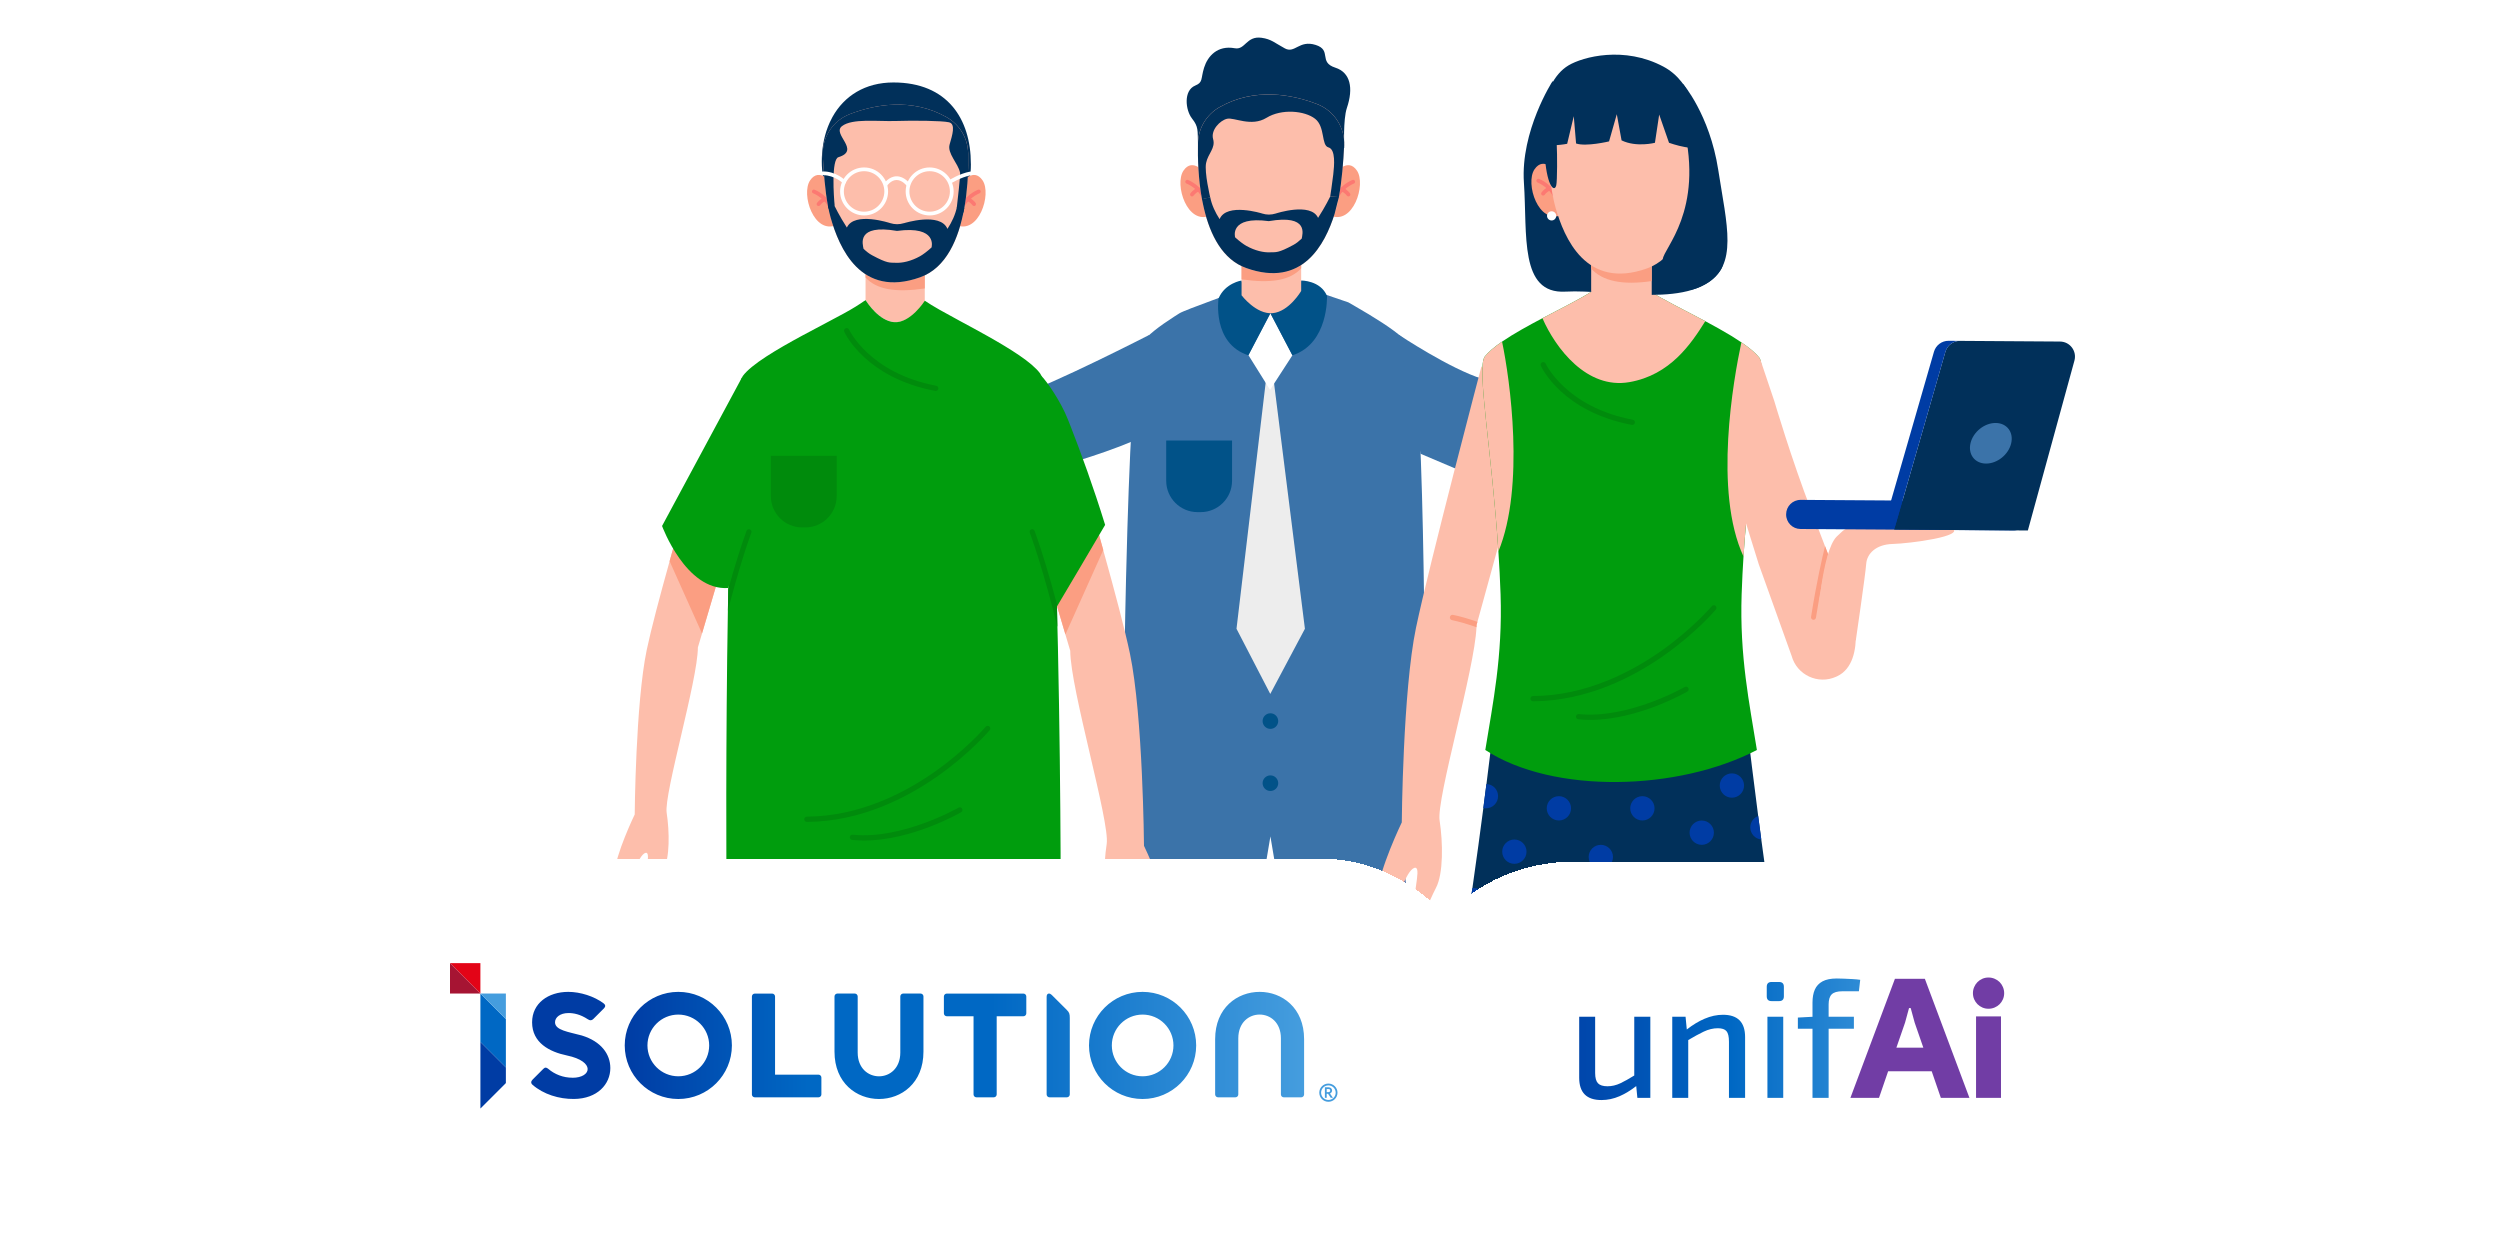 <?xml version="1.0" encoding="UTF-8"?>
<svg xmlns="http://www.w3.org/2000/svg" width="600" height="301" viewBox="0 0 600 301" fill="none">
  <g clip-path="url(#clip0_1814_12905)">
    <path d="M308.705 227.212C308.551 224.722 308.414 222.352 308.286 220.153C307.756 211.178 307.422 205.043 307.422 205.043L310.938 204.889L312.923 204.803L336.829 203.742C336.829 203.742 337.266 210.596 337.779 220.666C337.882 222.728 337.993 224.919 338.104 227.22H308.714L308.705 227.212Z" fill="#01305A"></path>
    <path d="M310.93 204.888L307.414 205.042C307.414 205.042 307.756 211.169 308.278 220.153C317.467 220.914 327.495 221.231 337.762 220.658C337.249 210.595 336.813 203.733 336.813 203.733L312.907 204.794L310.922 204.88L310.93 204.888Z" fill="#003CA4"></path>
    <path d="M312.188 227.212C311.632 217.621 311.178 209.407 310.93 204.889L312.915 204.804C313.163 209.338 313.617 217.587 314.173 227.212H312.188Z" fill="#003CA4"></path>
    <path d="M300.996 227.212H271.606C271.717 224.91 271.82 222.72 271.931 220.658C272.444 210.595 272.881 203.733 272.881 203.733L296.787 204.794L298.772 204.88L302.288 205.034C302.288 205.034 301.946 211.16 301.424 220.144C301.296 222.343 301.15 224.713 301.005 227.203L300.996 227.212Z" fill="#01305A"></path>
    <path d="M298.772 204.888L302.288 205.042C302.288 205.042 301.946 211.169 301.424 220.153C292.235 220.914 282.207 221.231 271.94 220.658C272.453 210.595 272.889 203.733 272.889 203.733L296.795 204.794L298.78 204.88L298.772 204.888Z" fill="#003CA4"></path>
    <path d="M295.529 227.212C296.085 217.587 296.539 209.33 296.787 204.804L298.772 204.889C298.524 209.398 298.07 217.621 297.514 227.212H295.529Z" fill="#003CA4"></path>
    <path d="M269.484 200.413C269.484 203.236 269.484 205.478 269.51 206.992C276.201 208.789 282.883 210.098 289.574 210.903C289.754 210.928 289.934 210.945 290.113 210.971C290.413 211.005 290.704 211.04 291.003 211.074C291.08 211.074 291.149 211.091 291.226 211.099C292.389 211.228 293.544 211.339 294.699 211.433C297.112 211.63 300.612 211.801 303.025 211.87L304.898 200.738L306.772 211.87C308.158 211.844 310.571 211.801 311.949 211.741C312.453 211.715 312.958 211.69 313.463 211.656C313.908 211.63 314.37 211.604 314.824 211.57C315.029 211.561 315.234 211.544 315.44 211.527C315.825 211.502 316.201 211.467 316.586 211.442C325.04 210.757 333.485 209.277 341.93 206.992C341.972 203.664 342.015 196.888 342.024 188.143C342.024 187.664 342.024 187.176 342.024 186.689C342.032 177.046 341.998 165.213 341.887 153.029C341.878 152.062 341.861 151.103 341.853 150.137C341.844 148.836 341.827 147.518 341.81 146.201C341.81 145.935 341.81 145.67 341.801 145.405C341.801 144.875 341.793 144.344 341.776 143.814C341.767 143.043 341.75 142.273 341.741 141.503C341.716 139.758 341.69 138.012 341.664 136.276C341.262 112.087 340.441 89.85 338.884 84.185C338.738 83.663 338.584 83.278 338.439 83.056C338.276 82.808 338.071 82.551 337.84 82.286C337.549 81.952 337.215 81.619 336.839 81.268C334.246 78.881 329.754 76.117 325.194 73.482C324.663 73.174 324.133 72.874 323.602 72.566C323.525 72.523 311.221 68.374 311.136 68.322L298.267 69.221C296.719 70.128 284.543 74.269 283.054 75.201C282.609 75.475 282.173 75.758 281.745 76.031C278.246 78.29 275.268 80.532 273.968 82.44C272.094 85.195 270.964 109.897 270.306 136.772C270.289 137.388 270.271 138.012 270.254 138.629C270.186 141.469 270.126 144.327 270.066 147.185C270.006 150.008 269.955 152.823 269.912 155.613C269.835 160.182 269.775 164.691 269.715 169.02C269.715 169.516 269.707 170.004 269.698 170.492C269.647 174.719 269.604 178.774 269.578 182.556C269.578 183.052 269.578 183.54 269.57 184.028C269.527 189.709 269.501 194.74 269.501 198.779C269.501 199.343 269.501 199.882 269.501 200.413H269.484Z" fill="#3B73A9"></path>
    <path d="M304.248 87.72L296.761 150.907L304.864 166.548L313.18 150.907L305.24 87.737L304.248 87.72Z" fill="#EDEDED"></path>
    <path d="M299.602 85.204L304.813 93.555L310.177 85.272L304.89 75.176L299.602 85.204Z" fill="white"></path>
    <path d="M312.283 67.322C312.283 67.322 316.911 67.271 318.477 71.01C318.477 71.01 318.948 82.458 310.178 85.273L304.89 75.168C304.89 75.168 311.478 73.132 312.283 67.322Z" fill="#015288"></path>
    <path d="M297.985 67.322C297.985 67.322 294.015 67.904 292.449 71.635C292.449 71.635 290.841 82.458 299.619 85.273L304.899 75.168C304.899 75.168 298.789 73.132 297.985 67.322Z" fill="#015288"></path>
    <path d="M303.024 173.059C303.024 174.095 303.863 174.933 304.898 174.933C305.933 174.933 306.772 174.095 306.772 173.059C306.772 172.024 305.933 171.186 304.898 171.186C303.863 171.186 303.024 172.024 303.024 173.059Z" fill="#015288"></path>
    <path d="M303.024 187.964C303.024 188.999 303.863 189.837 304.898 189.837C305.933 189.837 306.772 188.999 306.772 187.964C306.772 186.928 305.933 186.09 304.898 186.09C303.863 186.09 303.024 186.928 303.024 187.964Z" fill="#015288"></path>
    <path d="M295.7 105.722H279.889V115.39C279.889 119.54 283.26 122.911 287.409 122.911H288.171C292.321 122.911 295.692 119.54 295.692 115.39V105.722H295.7Z" fill="#015288"></path>
    <path d="M322.61 35.527C322.61 35.527 322.319 28.665 323.243 25.936C324.877 21.11 324.09 17.396 320.479 16.241C316.346 14.915 319.743 12.04 315.756 10.783C311.769 9.525 310.793 12.921 308.381 11.621C305.959 10.32 305.138 9.388 302.742 9.063C299.097 8.575 298.866 12.049 296.351 11.578C292.175 10.808 289.839 13.503 288.984 16.233C288.137 18.962 288.778 19.741 286.853 20.537C283.978 21.726 284.509 26.449 286.083 28.442C287.657 30.436 287.401 31.232 287.512 34.38C287.623 37.538 322.618 35.51 322.618 35.51L322.61 35.527Z" fill="#01305A"></path>
    <path d="M289.292 41.653C289.292 41.653 286.271 37.623 284.03 40.96C281.788 44.289 284.962 54.128 290.455 51.724L289.292 41.653Z" fill="#FB9E82"></path>
    <path d="M289.249 48.677C289.044 48.677 288.855 48.54 288.804 48.335C287.948 45.297 284.808 44.065 284.774 44.056C284.535 43.962 284.415 43.697 284.509 43.458C284.603 43.218 284.868 43.098 285.108 43.184C285.253 43.244 288.718 44.587 289.702 48.078C289.771 48.326 289.625 48.583 289.377 48.651C289.335 48.66 289.292 48.668 289.249 48.668V48.677Z" fill="#FC7972"></path>
    <path d="M286.075 47.146C285.989 47.146 285.904 47.12 285.827 47.069C285.613 46.932 285.553 46.641 285.69 46.427C285.715 46.393 286.272 45.546 287.435 45.024C287.666 44.922 287.94 45.024 288.051 45.255C288.154 45.486 288.051 45.76 287.82 45.871C286.922 46.273 286.485 46.924 286.477 46.932C286.391 47.069 286.237 47.146 286.083 47.146H286.075Z" fill="#FC7972"></path>
    <path d="M320.411 41.653C320.411 41.653 323.431 37.623 325.673 40.96C327.914 44.289 324.74 54.128 319.247 51.724L320.411 41.653Z" fill="#FB9E82"></path>
    <path d="M320.453 48.677C320.659 48.677 320.847 48.54 320.898 48.335C321.754 45.297 324.894 44.065 324.928 44.056C325.168 43.962 325.288 43.697 325.194 43.458C325.099 43.218 324.834 43.098 324.595 43.184C324.449 43.244 320.984 44.587 320 48.078C319.932 48.326 320.077 48.583 320.325 48.651C320.368 48.66 320.411 48.668 320.453 48.668V48.677Z" fill="#FC7972"></path>
    <path d="M323.628 47.146C323.713 47.146 323.799 47.12 323.876 47.069C324.09 46.932 324.15 46.641 324.013 46.427C323.987 46.393 323.431 45.546 322.267 45.024C322.036 44.922 321.762 45.024 321.651 45.255C321.549 45.486 321.651 45.76 321.882 45.871C322.781 46.273 323.217 46.924 323.226 46.932C323.311 47.069 323.465 47.146 323.619 47.146H323.628Z" fill="#FC7972"></path>
    <path d="M312.282 60.058V69.837C312.282 69.837 309.365 74.817 305.42 75.159C301.476 75.501 297.976 70.873 297.976 70.873V60.751L312.282 60.066V60.058Z" fill="#FDBEAB"></path>
    <path d="M312.282 60.058V64.396C309.638 67.33 304.933 68.066 297.976 67.04V60.742L312.282 60.058Z" fill="#FB9E82"></path>
    <path d="M322.592 34.946C322.413 38.745 322.053 43.502 321.326 47.301C321.326 47.301 321.326 47.335 321.326 47.352C321.146 48.276 320.95 49.149 320.727 49.936C320.599 50.398 320.453 50.878 320.291 51.374C317.972 58.647 312.599 69.171 299.106 64.354C293.424 62.326 290.464 56.456 288.949 50.09C288.864 49.714 288.778 49.337 288.701 48.969C288.65 48.73 288.599 48.499 288.556 48.268L288.487 47.926C288.479 47.866 288.47 47.823 288.462 47.806C288.462 47.789 288.462 47.78 288.462 47.78C287.572 42.886 287.435 37.932 287.503 34.398C287.572 30.788 289.548 27.494 292.68 25.714C301.185 20.888 310.16 22.694 316.073 24.961C320.18 26.535 322.798 30.565 322.592 34.946Z" fill="#FDBEAB"></path>
    <path d="M321.335 47.293C321.335 47.293 321.335 47.293 321.335 47.301C321.335 47.31 321.335 47.327 321.335 47.336C321.249 47.652 320.77 49.398 320.3 51.357C317.981 58.63 312.608 69.154 299.114 64.337C293.433 62.309 290.473 56.439 288.958 50.073C288.873 49.697 288.787 49.321 288.71 48.953C288.659 48.713 288.607 48.482 288.565 48.251L288.496 47.909C288.488 47.849 288.479 47.806 288.471 47.789C288.471 47.772 288.471 47.763 288.471 47.763L290.456 47.361C290.832 49.243 291.679 51.015 292.706 52.589C294.383 48.568 302.905 51.237 302.905 51.237L302.948 51.254C303.47 51.417 304 51.502 304.539 51.502C305.078 51.502 305.634 51.417 306.173 51.246C306.173 51.246 314.593 48.456 316.338 52.289C318.083 49.586 319.264 47.139 319.264 47.139L321.335 47.284V47.293ZM304.548 53.077C294.913 51.776 296.428 56.961 296.428 56.961C297.497 57.937 298.473 58.647 299.132 59.015C301.236 60.187 303.307 60.632 304.804 60.555C306.285 60.495 306.687 60.794 310.426 58.775C311.085 58.424 311.752 57.894 312.411 57.269C312.573 56.251 314.208 51.408 304.539 53.068L304.548 53.077Z" fill="#01305A"></path>
    <path d="M322.592 34.946C322.412 38.744 322.045 43.502 321.326 47.301L319.247 47.155C319.247 47.155 319.751 43.947 319.983 41.859C320.214 39.771 320.607 35.861 318.827 35.373C317.048 34.894 318.092 30.428 315.619 28.503C313.146 26.569 307.602 26.03 303.948 28.28C300.295 30.522 296.179 28.109 294.502 28.503C292.817 28.888 290.532 31.215 291.148 33.38C291.773 35.544 289.916 36.862 289.463 39.112C289.009 41.354 290.455 47.395 290.455 47.395L288.47 47.797C287.58 42.903 287.443 37.949 287.512 34.415C287.58 30.804 289.548 27.51 292.688 25.73C301.193 20.905 310.169 22.701 316.081 24.977C320.179 26.552 322.806 30.582 322.601 34.963L322.592 34.946Z" fill="#01305A"></path>
    <path d="M335.76 80.37C335.76 80.37 347.979 88.524 355.833 90.954L350.571 112.995C350.571 112.995 349.844 112.695 340.937 108.905L335.76 80.37Z" fill="#3B73A9"></path>
    <path d="M275.85 80.37C275.85 80.37 252.492 92.34 244.637 94.77C247.64 100.186 249.557 105.226 252.115 112.49C252.115 112.49 263.341 109.521 272.248 105.731L275.842 80.37H275.85Z" fill="#3B73A9"></path>
    <path d="M180.944 227.356C181.381 219.176 181.714 213.837 181.714 213.837L205.689 214.898L207.674 214.992L211.199 215.146C211.199 215.146 210.934 219.98 210.497 227.356H180.936H180.944Z" fill="#375BC7"></path>
    <path d="M180.944 227.356C181.381 219.176 181.714 213.837 181.714 213.837L205.689 214.898L207.674 214.992L211.199 215.146C211.199 215.146 210.934 219.98 210.497 227.356H180.936H180.944Z" fill="#01305A"></path>
    <path d="M205.005 227.356C205.304 222.119 205.544 217.764 205.698 214.906L207.683 214.992C207.529 217.841 207.289 222.153 206.998 227.356H205.005Z" fill="#003CA4"></path>
    <path d="M218.053 227.356C217.616 219.981 217.351 215.147 217.351 215.147L221.176 214.976L223.161 214.882L246.836 213.829C246.836 213.829 247.092 217.928 247.452 224.439C247.503 225.363 247.554 226.338 247.606 227.348H218.044L218.053 227.356Z" fill="#01305A"></path>
    <path d="M221.868 227.357C221.578 222.147 221.338 217.826 221.184 214.985L223.169 214.899C223.323 217.766 223.563 222.121 223.862 227.366H221.868V227.357Z" fill="#003CA4"></path>
    <path d="M233.017 39.343C233.017 50.149 226.369 57.593 215.562 57.593C204.756 57.593 197.226 49.593 197.226 38.787C197.226 35.809 197.714 33.028 198.647 30.564C198.698 30.419 198.758 30.273 198.818 30.128C198.929 29.846 199.049 29.572 199.177 29.298C199.365 28.879 199.579 28.477 199.793 28.074C202.608 23.009 207.648 19.792 214.424 19.792C227.378 19.792 233.008 28.536 233.008 39.343H233.017Z" fill="#01305A"></path>
    <path d="M230.587 43.989C230.587 43.989 233.59 39.984 235.823 43.296C238.056 46.607 234.899 56.378 229.432 53.991L230.587 43.989Z" fill="#FB9E82"></path>
    <path d="M230.629 50.98C230.834 50.98 231.014 50.843 231.074 50.646C231.921 47.626 235.044 46.402 235.078 46.393C235.318 46.299 235.438 46.034 235.343 45.794C235.249 45.555 234.984 45.435 234.745 45.529C234.599 45.581 231.151 46.924 230.176 50.398C230.107 50.646 230.253 50.894 230.492 50.971C230.535 50.98 230.578 50.988 230.62 50.988L230.629 50.98Z" fill="#FC7972"></path>
    <path d="M233.778 49.455C233.863 49.455 233.949 49.429 234.026 49.378C234.24 49.241 234.3 48.95 234.163 48.736C234.137 48.702 233.589 47.855 232.426 47.342C232.195 47.239 231.921 47.342 231.818 47.573C231.716 47.804 231.818 48.077 232.049 48.18C232.948 48.582 233.375 49.233 233.384 49.233C233.47 49.369 233.624 49.446 233.769 49.446L233.778 49.455Z" fill="#FC7972"></path>
    <path d="M199.656 43.989C199.656 43.989 196.653 39.984 194.42 43.296C192.187 46.607 195.344 56.378 200.811 53.991L199.656 43.989Z" fill="#FB9E82"></path>
    <path d="M199.613 50.98C199.408 50.98 199.228 50.843 199.168 50.646C198.321 47.626 195.198 46.402 195.164 46.393C194.925 46.299 194.805 46.034 194.899 45.794C194.993 45.555 195.258 45.435 195.489 45.529C195.635 45.581 199.083 46.924 200.058 50.398C200.127 50.646 199.981 50.894 199.742 50.971C199.699 50.98 199.656 50.988 199.613 50.988V50.98Z" fill="#FC7972"></path>
    <path d="M196.456 49.455C196.371 49.455 196.285 49.429 196.208 49.378C195.994 49.241 195.934 48.95 196.071 48.736C196.097 48.702 196.644 47.855 197.808 47.342C198.039 47.239 198.313 47.342 198.416 47.573C198.518 47.804 198.416 48.077 198.185 48.18C197.286 48.582 196.858 49.233 196.85 49.233C196.764 49.369 196.61 49.446 196.465 49.446L196.456 49.455Z" fill="#FC7972"></path>
    <path d="M207.733 62.29V72.01C207.733 72.01 210.634 76.964 214.552 77.298C218.471 77.64 221.945 73.037 221.945 73.037V62.974L207.733 62.29Z" fill="#FDBEAB"></path>
    <path d="M207.733 62.29V66.602C210.36 69.52 215.032 70.247 221.945 69.229V62.974L207.733 62.29Z" fill="#FB9E82"></path>
    <path d="M232.358 39.796C232.358 39.975 232.358 40.155 232.349 40.335C232.341 40.806 232.324 41.285 232.298 41.781C232.289 42.029 232.272 42.277 232.264 42.534C232.247 42.791 232.238 43.039 232.221 43.295C232.221 43.304 232.221 43.338 232.221 43.381C232.204 43.603 232.187 43.834 232.17 44.065C232.024 45.965 231.793 47.959 231.434 49.944C231.434 49.986 231.417 50.029 231.408 50.072C231.348 50.397 231.288 50.714 231.22 51.039C229.834 57.867 226.882 64.386 220.841 66.543C206.518 71.659 201.402 59.372 199.357 52.211C199.168 51.561 198.997 50.85 198.852 50.097C198.818 49.935 198.783 49.764 198.749 49.593C198.749 49.55 198.732 49.507 198.724 49.464C198.022 45.742 197.671 41.139 197.483 37.426C197.483 37.392 197.483 37.349 197.483 37.315C197.277 32.959 199.887 28.955 203.96 27.389C209.838 25.131 218.754 23.342 227.207 28.134C230.33 29.905 232.289 33.182 232.358 36.776C232.375 37.691 232.375 38.709 232.358 39.787V39.796Z" fill="#FDBEAB"></path>
    <path d="M231.425 49.952C231.425 49.952 231.408 50.037 231.4 50.08C230.09 57.25 227.156 64.292 220.833 66.55C206.51 71.667 201.393 59.38 199.348 52.219C199.126 51.423 198.92 50.533 198.741 49.592C198.741 49.549 198.723 49.507 198.715 49.464L200.255 49.352C200.255 49.352 201.461 51.859 203.25 54.615C205.029 50.696 213.637 53.545 213.637 53.545C214.176 53.716 214.741 53.81 215.305 53.81C215.87 53.81 216.392 53.725 216.922 53.562H216.965C216.965 53.562 225.667 50.824 227.387 54.931C228.439 53.323 229.295 51.517 229.68 49.592L231.425 49.943V49.952ZM215.28 55.419C205.406 53.725 207.074 58.67 207.245 59.706C207.913 60.347 208.597 60.886 209.273 61.246C213.098 63.308 213.508 63 215.014 63.068C216.546 63.145 218.659 62.692 220.807 61.494C221.483 61.117 222.475 60.39 223.571 59.389C223.571 59.389 225.119 54.093 215.271 55.419H215.28Z" fill="#01305A"></path>
    <path d="M232.358 39.796C232.358 39.975 232.358 40.155 232.349 40.335C232.341 40.806 232.315 41.293 232.298 41.781C232.289 42.029 232.272 42.277 232.264 42.534C232.247 42.791 232.238 43.039 232.221 43.295C232.221 43.304 232.221 43.338 232.221 43.381C232.204 43.603 232.187 43.834 232.17 44.065C232.024 45.965 231.793 47.959 231.434 49.944C231.434 49.986 231.417 50.029 231.408 50.072C231.348 50.397 231.288 50.714 231.22 51.039L229.628 49.849C229.731 48.823 230.544 42.072 230.416 41.439C229.962 39.206 227.293 36.818 227.909 34.671C228.525 32.514 229.44 29.734 227.763 29.349C226.095 28.964 219.198 28.895 214.912 29.041C210.651 29.178 204.525 28.356 202.069 30.281C199.605 32.198 206.672 36.057 201.222 37.725C199.494 38.256 200.093 47.248 200.324 49.353L198.843 50.097C198.809 49.935 198.775 49.764 198.741 49.593C198.741 49.55 198.724 49.507 198.715 49.464C198.013 45.742 197.663 41.139 197.474 37.426C197.474 37.392 197.474 37.349 197.474 37.315C197.269 32.959 199.879 28.955 203.951 27.389C209.829 25.131 218.745 23.342 227.199 28.134C230.322 29.905 232.281 33.182 232.349 36.776C232.366 37.691 232.366 38.709 232.349 39.787L232.358 39.796Z" fill="#01305A"></path>
    <path d="M207.443 72.216C206.237 73.063 204.688 74.055 202.446 75.27C201.308 75.886 200.068 76.545 198.776 77.23C196.782 78.282 194.66 79.394 192.564 80.532C189.449 82.218 186.386 83.955 183.836 85.615C181.295 87.275 179.276 88.866 178.275 90.235C176.837 92.228 175.905 105.097 175.306 122.047C175.28 122.637 175.263 123.245 175.237 123.852C175.237 123.929 175.237 123.998 175.237 124.075C175.212 124.691 175.195 125.324 175.178 125.957C175.118 127.865 175.066 129.807 175.006 131.792C174.989 132.212 174.981 132.631 174.972 133.05C174.964 133.367 174.955 133.683 174.947 133.991C174.887 136.421 174.835 138.894 174.784 141.392C174.75 143.104 174.716 144.832 174.69 146.56C174.168 176.772 174.288 209.534 174.416 218.441C180.944 220.092 187.481 221.333 194.01 222.18C195.712 222.402 197.415 222.591 199.118 222.753C199.683 222.805 200.256 222.856 200.82 222.899C203.884 223.164 206.938 223.335 210.001 223.429C215.058 223.575 220.115 223.463 225.18 223.13C228.654 222.899 232.136 222.548 235.61 222.077C241.916 221.239 248.222 220.024 254.536 218.441C254.648 207.814 254.399 162.389 253.133 128.413C253.107 127.865 253.09 127.326 253.073 126.796C252.312 107.228 251.208 91.792 249.616 89.61C247.7 86.992 242.523 83.758 237.039 80.669C234.806 79.411 232.53 78.188 230.391 77.033C226.874 75.133 223.76 73.431 221.963 72.173C221.963 72.173 218.48 77.657 214.562 77.315C210.994 77.007 208.213 72.78 207.742 72.027L207.46 72.233L207.443 72.216Z" fill="#009D0D"></path>
    <path d="M193.659 197.257C206.81 197.197 218.044 191.216 225.146 186.202C232.829 180.786 237.484 175.293 237.527 175.233C237.749 174.968 237.715 174.566 237.45 174.343C237.185 174.121 236.782 174.155 236.56 174.42C236.517 174.471 231.94 179.862 224.385 185.184C217.437 190.078 206.468 195.93 193.651 195.99C193.3 195.99 193.018 196.273 193.018 196.623C193.018 196.974 193.3 197.257 193.651 197.257H193.659Z" fill="#008B0C"></path>
    <path d="M207.366 201.731C218.78 201.731 230.169 195.228 230.682 194.929C230.982 194.758 231.084 194.364 230.913 194.065C230.742 193.765 230.348 193.663 230.049 193.834C229.912 193.911 216.522 201.56 204.646 200.328C204.295 200.285 203.987 200.542 203.953 200.893C203.918 201.243 204.166 201.551 204.517 201.586C205.467 201.68 206.417 201.731 207.366 201.731Z" fill="#008B0C"></path>
    <path d="M224.581 93.829C224.881 93.829 225.146 93.615 225.206 93.316C225.274 92.973 225.043 92.64 224.701 92.58C208.667 89.534 203.832 79.215 203.781 79.112C203.636 78.796 203.259 78.65 202.943 78.796C202.626 78.941 202.481 79.318 202.626 79.634C202.831 80.079 207.785 90.655 224.461 93.82C224.504 93.82 224.538 93.829 224.581 93.829Z" fill="#008B0C"></path>
    <path d="M200.812 109.393H185V119.061C185 123.211 188.371 126.582 192.521 126.582H193.283C197.432 126.582 200.803 123.211 200.803 119.061V109.393H200.812Z" fill="#008B0C"></path>
    <path d="M275.037 227.357C275.037 227.357 275.045 227.288 275.054 227.254C276.269 220.067 272.812 213.555 271.315 213.761C269.818 213.975 272.555 221.615 271.221 224.362C269.895 227.117 268.175 221.761 266.472 218.518C264.701 215.147 264.804 207.797 265.608 202.544C266.412 197.29 256.898 165.418 256.855 156.178L255.691 152.259L251.447 137.919L244.799 115.467C244.799 115.467 248.778 98.475 255.486 99.929C255.486 99.929 259.037 111.771 262.836 125.119C263.477 127.386 264.128 129.696 264.769 131.998C267.473 141.675 270.014 151.232 271.195 156.905C274.318 171.878 274.558 202.997 274.558 202.997C274.558 202.997 280.068 214.428 280.196 219.519C280.273 222.428 279.486 225.021 278.793 227.339H275.028L275.037 227.357Z" fill="#FDBEAB"></path>
    <path d="M264.787 132.006L255.7 152.267L251.456 137.927L262.853 125.127C263.495 127.394 264.145 129.705 264.787 132.006Z" fill="#FB9E82"></path>
    <path d="M265.231 125.974C261.244 132.81 257.189 139.613 253.15 146.423C251.824 141.965 250.438 137.687 249.146 133.76C249.146 133.752 249.146 133.743 249.137 133.734C248.624 132.16 248.119 130.646 247.631 129.2C247.631 129.174 247.614 129.148 247.606 129.123C247.434 128.609 247.272 128.113 247.109 127.625C245.184 121.79 243.687 117.161 243.259 114.457C242.104 107.185 244.808 94.282 248.803 90.611L249.257 90.26C249.514 90.106 249.616 89.875 249.907 90.175C251.268 91.578 254.57 96.301 256.273 100.613C256.495 101.161 256.718 101.734 256.949 102.316C259.422 108.665 262.442 116.93 265.231 125.974Z" fill="#009D0D"></path>
    <path d="M253.757 150.444C252.44 145.011 250.788 138.962 249.146 133.759C249.146 133.751 249.146 133.742 249.137 133.734C248.632 132.125 248.127 130.594 247.631 129.199C247.631 129.173 247.614 129.148 247.605 129.122C247.451 128.677 247.297 128.249 247.143 127.839C247.118 127.761 247.109 127.693 247.109 127.625C247.109 127.368 247.263 127.137 247.511 127.043C247.836 126.932 248.187 127.094 248.307 127.411C249.984 131.988 251.969 138.585 253.672 145.045C253.697 146.833 253.732 148.639 253.757 150.444Z" fill="#008B0C"></path>
    <path d="M180.362 127.617C180.362 127.694 180.345 127.762 180.328 127.839C180.174 128.25 180.02 128.678 179.866 129.123C179.857 129.148 179.849 129.174 179.84 129.2C179.344 130.603 178.839 132.126 178.334 133.734C178.334 133.743 178.334 133.752 178.326 133.769C177.077 137.756 175.81 142.239 174.698 146.56C174.724 144.832 174.758 143.103 174.792 141.392C176.238 136.173 177.804 131.133 179.164 127.42C179.276 127.095 179.635 126.932 179.96 127.052C180.208 127.146 180.371 127.377 180.371 127.625L180.362 127.617Z" fill="#008B0C"></path>
    <path d="M151.929 216.311C151.929 216.311 151.921 216.252 151.914 216.223C150.874 210.07 153.833 204.496 155.115 204.672C156.397 204.855 154.053 211.396 155.195 213.747C156.331 216.105 157.803 211.52 159.261 208.744C160.777 205.858 160.689 199.566 160 195.069C159.312 190.572 167.457 163.287 167.494 155.377L168.49 152.022L172.123 139.746L177.814 120.526C177.814 120.526 176.613 109.649 170.863 110.901C170.863 110.901 165.618 117.362 162.366 128.795C161.817 130.736 161.26 132.714 160.711 134.684C158.396 142.969 156.221 151.15 155.21 156.007C152.537 168.825 152.331 195.465 152.331 195.465C152.331 195.465 147.614 205.25 147.504 209.608C147.439 212.099 148.112 214.318 148.706 216.303H151.929V216.311Z" fill="#FDBEAB"></path>
    <path d="M160.703 134.684L168.482 152.029L172.115 139.753L162.359 128.795C161.809 130.736 161.253 132.714 160.703 134.684Z" fill="#FB9E82"></path>
    <path d="M178.044 90.645L158.894 126.236C158.894 126.236 164.611 141.854 174.784 141.118C174.784 141.118 187.336 97.182 178.044 90.645Z" fill="#009D0D"></path>
    <path d="M213.141 45.948C213.141 42.773 210.557 40.19 207.383 40.19C204.208 40.19 201.624 42.773 201.624 45.948C201.624 49.122 204.208 51.706 207.383 51.706C210.557 51.706 213.141 49.122 213.141 45.948ZM212.242 45.948C212.242 48.626 210.061 50.808 207.383 50.808C204.704 50.808 202.523 48.626 202.523 45.948C202.523 43.27 204.704 41.088 207.383 41.088C210.061 41.088 212.242 43.27 212.242 45.948Z" fill="white"></path>
    <path d="M228.876 45.948C228.876 42.773 226.292 40.19 223.117 40.19C219.943 40.19 217.359 42.773 217.359 45.948C217.359 49.122 219.943 51.706 223.117 51.706C226.292 51.706 228.876 49.122 228.876 45.948ZM227.977 45.948C227.977 48.626 225.795 50.808 223.117 50.808C220.439 50.808 218.257 48.626 218.257 45.948C218.257 43.27 220.439 41.088 223.117 41.088C225.795 41.088 227.977 43.27 227.977 45.948Z" fill="white"></path>
    <path d="M197.081 41.601C197.081 41.353 197.278 41.148 197.526 41.148C200.649 41.122 202.805 43.227 202.917 43.33C203.088 43.501 203.096 43.792 202.917 43.963C202.831 44.048 202.711 44.091 202.6 44.091C202.489 44.091 202.369 44.048 202.283 43.963C202.258 43.937 200.298 42.038 197.543 42.046C197.295 42.046 197.09 41.849 197.09 41.593L197.081 41.601Z" fill="white"></path>
    <path d="M227.764 43.27C227.892 43.184 230.236 41.67 232.872 41.174C233.146 41.122 233.402 41.336 233.402 41.619C233.402 41.833 233.248 42.021 233.043 42.055C230.57 42.526 228.286 43.997 228.251 44.014C228.174 44.066 228.089 44.091 228.003 44.091C227.858 44.091 227.712 44.023 227.627 43.886C227.49 43.681 227.55 43.398 227.755 43.261L227.764 43.27Z" fill="white"></path>
    <path d="M217.676 44.656C217.676 44.656 216.598 43.201 215.195 43.201C213.792 43.201 212.842 44.639 212.833 44.656L212.08 44.168C212.132 44.091 213.312 42.312 215.195 42.312C217.077 42.312 218.343 44.066 218.403 44.142L217.676 44.664V44.656Z" fill="white"></path>
    <path d="M365.989 107.776L354.592 149.214L354.37 149.967C354.37 150.155 354.37 150.352 354.353 150.557C353.942 160.602 344.701 191.712 345.506 196.915C346.319 202.228 346.43 209.672 344.633 213.086C342.905 216.371 341.168 221.787 339.816 218.998C338.473 216.209 341.236 208.474 339.722 208.26C338.207 208.046 334.699 214.643 335.94 221.916C337.172 229.197 332.8 231.148 333.133 227.554C333.459 223.961 330.575 219.588 330.721 214.095C330.858 208.945 336.428 197.368 336.428 197.368C336.428 197.368 336.676 165.856 339.833 150.694C342.999 135.532 355.551 87.926 355.551 87.926C362.644 95.447 365.989 107.759 365.989 107.759V107.776Z" fill="#FDBEAB"></path>
    <path d="M354.592 149.231L354.378 149.959C354.378 150.138 354.378 150.327 354.37 150.532C352.162 149.779 350.049 149.137 348.491 148.838C348.141 148.769 347.91 148.436 347.978 148.085C348.047 147.725 348.38 147.494 348.731 147.571C350.314 147.871 352.419 148.496 354.601 149.24L354.592 149.231Z" fill="#FB9E82"></path>
    <path d="M351.28 227.187C351.717 224.372 352.145 221.54 352.564 218.733C352.838 216.851 353.111 214.986 353.377 213.155C354.386 206.113 355.285 199.465 356.003 193.938C356.277 191.841 356.525 189.899 356.748 188.171C357.449 182.661 357.86 179.229 357.86 179.229L388.825 180.402L419.884 179.229C419.884 179.229 420.688 186.006 421.963 195.829C422.194 197.617 422.451 199.499 422.708 201.467C423.401 206.626 424.188 212.316 425.035 218.143C425.043 218.229 425.061 218.314 425.069 218.4C425.334 220.214 425.6 222.045 425.882 223.876C425.882 223.901 425.882 223.927 425.89 223.944C426.053 225.022 426.216 226.1 426.378 227.178H351.263L351.28 227.187Z" fill="#01305A"></path>
    <path d="M412.74 188.53C412.74 190.139 414.049 191.448 415.657 191.448C417.266 191.448 418.575 190.139 418.575 188.53C418.575 186.921 417.266 185.612 415.657 185.612C414.049 185.612 412.74 186.921 412.74 188.53Z" fill="#003CA4"></path>
    <path d="M405.501 199.842C405.501 201.451 406.81 202.76 408.419 202.76C410.027 202.76 411.336 201.451 411.336 199.842C411.336 198.234 410.027 196.925 408.419 196.925C406.81 196.925 405.501 198.234 405.501 199.842Z" fill="#003CA4"></path>
    <path d="M391.255 193.998C391.255 195.606 392.564 196.915 394.172 196.915C395.781 196.915 397.09 195.606 397.09 193.998C397.09 192.389 395.781 191.08 394.172 191.08C392.564 191.08 391.255 192.389 391.255 193.998Z" fill="#003CA4"></path>
    <path d="M413.741 211.845C413.741 213.454 415.05 214.763 416.658 214.763C418.267 214.763 419.576 213.454 419.576 211.845C419.576 210.237 418.267 208.928 416.658 208.928C415.05 208.928 413.741 210.237 413.741 211.845Z" fill="#003CA4"></path>
    <path d="M395.935 210.596C395.935 212.205 397.244 213.514 398.853 213.514C400.461 213.514 401.77 212.205 401.77 210.596C401.77 208.988 400.461 207.679 398.853 207.679C397.244 207.679 395.935 208.988 395.935 210.596Z" fill="#003CA4"></path>
    <path d="M420.064 198.566C420.064 200.089 421.219 201.339 422.707 201.475C422.442 199.508 422.194 197.625 421.963 195.837C420.851 196.248 420.064 197.317 420.064 198.575V198.566Z" fill="#003CA4"></path>
    <path d="M366.972 227.187C367.238 225.843 368.418 224.825 369.839 224.825C371.259 224.825 372.44 225.843 372.705 227.187H366.981H366.972Z" fill="#003CA4"></path>
    <path d="M371.217 214.763C369.605 214.763 368.299 213.457 368.299 211.845C368.299 210.234 369.605 208.928 371.217 208.928C372.828 208.928 374.134 210.234 374.134 211.845C374.134 213.457 372.828 214.763 371.217 214.763Z" fill="#003CA4"></path>
    <path d="M352.555 218.724C352.906 218.87 353.3 218.955 353.702 218.955C355.31 218.955 356.62 217.646 356.62 216.038C356.62 214.429 355.31 213.12 353.702 213.12C353.591 213.12 353.479 213.12 353.368 213.146C353.103 214.985 352.829 216.851 352.555 218.724Z" fill="#003CA4"></path>
    <path d="M423.366 221.061C423.366 222.541 424.47 223.764 425.907 223.953C425.907 223.927 425.899 223.901 425.899 223.884C425.616 222.053 425.351 220.222 425.086 218.408C424.076 218.87 423.375 219.888 423.375 221.069L423.366 221.061Z" fill="#003CA4"></path>
    <path d="M404.004 223.996C404.004 225.604 405.313 226.913 406.922 226.913C408.53 226.913 409.839 225.604 409.839 223.996C409.839 222.387 408.53 221.078 406.922 221.078C405.313 221.078 404.004 222.387 404.004 223.996Z" fill="#003CA4"></path>
    <path d="M388.328 221.078C388.328 222.686 389.638 223.995 391.246 223.995C392.855 223.995 394.164 222.686 394.164 221.078C394.164 219.469 392.855 218.16 391.246 218.16C389.638 218.16 388.328 219.469 388.328 221.078Z" fill="#003CA4"></path>
    <path d="M381.278 205.676C381.278 207.285 382.588 208.594 384.196 208.594C385.805 208.594 387.114 207.285 387.114 205.676C387.114 204.068 385.805 202.759 384.196 202.759C382.588 202.759 381.278 204.068 381.278 205.676Z" fill="#003CA4"></path>
    <path d="M355.995 193.929C356.2 193.98 356.406 193.997 356.619 193.997C358.237 193.997 359.537 192.688 359.537 191.08C359.537 189.471 358.296 188.222 356.739 188.162C356.517 189.89 356.269 191.824 355.995 193.929Z" fill="#003CA4"></path>
    <path d="M371.216 193.998C371.216 195.606 372.525 196.915 374.134 196.915C375.742 196.915 377.051 195.606 377.051 193.998C377.051 192.389 375.742 191.08 374.134 191.08C372.525 191.08 371.216 192.389 371.216 193.998Z" fill="#003CA4"></path>
    <path d="M360.53 204.401C360.53 206.01 361.839 207.319 363.447 207.319C365.056 207.319 366.365 206.01 366.365 204.401C366.365 202.792 365.056 201.483 363.447 201.483C361.839 201.483 360.53 202.792 360.53 204.401Z" fill="#003CA4"></path>
    <path d="M356.474 179.999C372.808 190.66 402.806 189.83 421.655 179.999C419.858 168.782 417.488 157.556 417.993 142.626C418.053 140.991 418.121 139.366 418.198 137.749C418.267 136.345 418.352 134.951 418.438 133.582C420.064 108.752 424.299 88.448 422.22 85.821C421.313 84.675 419.798 83.434 417.925 82.159C417.189 81.663 416.402 81.15 415.58 80.645C413.621 79.455 411.448 78.249 409.266 77.077C404.089 74.313 398.827 71.746 396.192 69.992C393.574 71.13 391.495 71.755 389.253 71.746C389.193 71.746 389.125 71.746 389.056 71.746C388.996 71.746 388.928 71.746 388.868 71.746C386.626 71.755 384.538 71.139 381.929 69.992C379.482 71.618 374.878 73.885 370.181 76.367C366.724 78.189 363.225 80.114 360.496 81.988C358.707 83.212 357.253 84.418 356.363 85.539C355.328 86.839 355.764 92.546 356.645 100.991C357.518 109.308 358.827 120.285 359.614 132.35C359.837 135.704 360.016 139.135 360.136 142.617C360.641 157.548 358.279 168.773 356.474 179.991V179.999Z" fill="#009D0D"></path>
    <path d="M367.94 168.311C381.09 168.251 392.325 162.271 399.426 157.257C407.11 151.841 411.764 146.347 411.807 146.288C412.03 146.022 411.995 145.62 411.73 145.398C411.465 145.175 411.063 145.209 410.84 145.475C410.798 145.526 406.22 150.916 398.665 156.238C391.717 161.133 380.748 166.985 367.931 167.045C367.58 167.045 367.298 167.327 367.298 167.678C367.298 168.029 367.58 168.311 367.931 168.311H367.94Z" fill="#008B0C"></path>
    <path d="M381.647 172.778C393.061 172.778 404.449 166.275 404.962 165.976C405.262 165.805 405.365 165.411 405.193 165.112C405.022 164.812 404.629 164.709 404.329 164.881C404.192 164.958 390.802 172.607 378.926 171.375C378.575 171.332 378.267 171.589 378.233 171.939C378.199 172.29 378.447 172.598 378.798 172.632C379.747 172.727 380.697 172.778 381.647 172.778Z" fill="#008B0C"></path>
    <path d="M391.752 101.983C392.051 101.983 392.316 101.769 392.376 101.47C392.445 101.128 392.214 100.794 391.871 100.734C375.837 97.688 371.003 87.369 370.951 87.267C370.806 86.95 370.43 86.805 370.113 86.95C369.796 87.096 369.651 87.472 369.796 87.789C370.002 88.234 374.956 98.809 391.632 101.975C391.675 101.975 391.709 101.983 391.752 101.983Z" fill="#008B0C"></path>
    <path d="M370.181 76.367C373.364 83.631 380.842 93.479 391.024 91.716C400.881 90.014 405.903 82.467 409.274 77.077C404.089 74.313 398.836 71.746 396.2 69.992C393.582 71.13 391.503 71.755 389.261 71.746C389.201 71.746 389.133 71.746 389.065 71.746C389.005 71.746 388.936 71.746 388.876 71.746C386.635 71.755 384.555 71.13 381.937 69.992C379.49 71.618 374.887 73.885 370.19 76.367H370.181Z" fill="#FDBEAB"></path>
    <path d="M388.868 72.002C388.928 72.01 388.996 72.01 389.057 72.002C388.996 72.002 388.928 72.002 388.868 72.002Z" fill="#01305A"></path>
    <path d="M372.595 19.51C372.595 19.51 364.894 31.437 365.741 43.861C366.588 56.284 364.603 70.624 375.726 69.991C386.841 69.358 406.674 74.449 412.971 64.772C419.277 55.095 372.603 19.51 372.603 19.51H372.595Z" fill="#01305A"></path>
    <path d="M405.236 41.355C405.236 41.355 408.308 37.265 410.584 40.644C412.868 44.024 409.643 54.018 404.055 51.579L405.236 41.355Z" fill="#FB9E82"></path>
    <path d="M405.279 48.499C405.484 48.499 405.672 48.362 405.732 48.156C406.596 45.076 409.796 43.818 409.822 43.81C410.062 43.716 410.19 43.442 410.096 43.202C410.002 42.963 409.728 42.834 409.488 42.928C409.343 42.988 405.818 44.349 404.817 47.908C404.748 48.156 404.894 48.422 405.142 48.49C405.185 48.499 405.227 48.507 405.27 48.507L405.279 48.499Z" fill="#FC7972"></path>
    <path d="M408.504 46.941C408.59 46.941 408.684 46.915 408.761 46.864C408.984 46.718 409.043 46.428 408.907 46.214C408.881 46.179 408.316 45.315 407.135 44.785C406.896 44.682 406.622 44.785 406.511 45.024C406.408 45.264 406.511 45.538 406.75 45.649C407.666 46.06 408.111 46.718 408.111 46.727C408.205 46.864 408.35 46.941 408.504 46.941Z" fill="#FC7972"></path>
    <path d="M373.621 41.355C373.621 41.355 370.549 37.265 368.273 40.644C365.988 44.024 369.214 54.018 374.801 51.579L373.621 41.355Z" fill="#FB9E82"></path>
    <path d="M373.578 48.499C373.372 48.499 373.184 48.362 373.124 48.156C372.26 45.076 369.06 43.818 369.034 43.81C368.795 43.716 368.666 43.442 368.761 43.202C368.855 42.963 369.128 42.834 369.368 42.928C369.513 42.988 373.039 44.349 374.04 47.908C374.108 48.156 373.963 48.422 373.715 48.49C373.672 48.499 373.629 48.507 373.586 48.507L373.578 48.499Z" fill="#FC7972"></path>
    <path d="M370.352 46.941C370.266 46.941 370.172 46.915 370.095 46.864C369.873 46.718 369.813 46.428 369.95 46.214C369.976 46.179 370.54 45.315 371.721 44.785C371.961 44.682 372.234 44.785 372.346 45.024C372.448 45.264 372.346 45.538 372.106 45.649C371.191 46.06 370.746 46.718 370.746 46.727C370.651 46.864 370.506 46.941 370.352 46.941Z" fill="#FC7972"></path>
    <path d="M381.878 60.058V69.991C381.878 69.991 384.838 75.048 388.851 75.399C392.855 75.75 396.415 71.044 396.415 71.044V60.759L381.886 60.058H381.878Z" fill="#FDBEAB"></path>
    <path d="M381.877 60.057V64.464C384.564 67.45 389.338 68.502 396.406 67.459V60.75L381.877 60.049V60.057Z" fill="#FB9E82"></path>
    <path d="M371.396 34.543C371.585 38.402 371.952 43.236 372.688 47.095C372.877 48.062 373.082 48.96 373.313 49.773C375.401 57.097 380.637 69.649 395.277 64.421C401.745 62.111 404.74 54.907 406.075 47.583C406.981 42.611 407.118 37.58 407.05 33.987C406.981 30.316 404.979 26.971 401.788 25.157C393.146 20.254 384.025 22.085 378.019 24.395C373.852 25.995 371.182 30.085 371.396 34.543Z" fill="#FDBEAB"></path>
    <path d="M369.497 33.774C369.651 34.202 370.071 34.476 370.635 34.647C370.592 35.691 370.704 36.94 370.806 38.138C371.388 44.957 373.108 46.155 373.502 44.469C373.758 43.348 373.741 36.923 373.621 34.826C374.973 34.741 376.12 34.51 376.12 34.51L377.703 27.887L378.259 34.433C380.629 35.263 386.173 33.937 386.173 33.937L388.03 27.408L389.176 33.688C392.736 35.425 397.185 34.27 397.185 34.27L398.203 27.494L400.565 34.27C400.565 34.27 408.163 36.991 408.24 34.27C408.291 32.687 407.127 28.221 406.152 24.764C405.082 20.991 402.601 17.808 399.256 16.011C389.835 10.955 379.876 13.641 376.453 15.686C369.206 20.016 369.506 33.782 369.506 33.782L369.497 33.774Z" fill="#01305A"></path>
    <path d="M403.842 20.015C403.842 20.015 410.31 27.45 412.372 40.738C414.426 54.017 417.275 63.831 409.275 68.22C400.616 72.969 398.947 64.883 399.067 62.239C399.196 59.596 408.975 50.706 404.064 30.342C402.473 23.762 403.842 20.023 403.842 20.023V20.015Z" fill="#01305A"></path>
    <path d="M371.285 51.81C371.285 52.417 371.782 52.914 372.389 52.914C372.997 52.914 373.493 52.417 373.493 51.81C373.493 51.202 372.997 50.706 372.389 50.706C371.782 50.706 371.285 51.202 371.285 51.81Z" fill="white"></path>
    <path d="M418.447 133.581C420.073 108.751 424.308 88.447 422.229 85.82C421.322 84.674 419.808 83.433 417.934 82.158C416.026 91.091 411.217 117.983 418.447 133.581Z" fill="#FDBEAB"></path>
    <path d="M356.645 100.998C357.518 109.315 358.827 120.293 359.614 132.357C366.023 116.793 362.395 91.022 360.496 81.995C358.707 83.219 357.253 84.425 356.363 85.546C355.328 86.847 355.764 92.553 356.645 100.998Z" fill="#FDBEAB"></path>
    <path d="M414.896 112.268L422.1 135.412L429.989 157.41C431.256 162.013 436.347 164.384 440.685 162.407C440.762 162.373 440.839 162.339 440.916 162.304C448.419 158.754 444.278 144.037 444.278 144.037L442.858 143.926C442.276 142.309 440.719 138.202 438.742 133.034C438.503 132.4 438.255 131.742 437.998 131.083C437.579 129.988 437.142 128.85 436.697 127.686C436.064 126.043 435.405 124.349 434.747 122.646C429.887 110.035 425.857 96.336 425.857 96.336L422.503 86.368L414.905 112.259L414.896 112.268Z" fill="#FDBEAB"></path>
    <path d="M435.14 148.752C435.14 148.752 435.2 148.752 435.234 148.752C435.525 148.752 435.773 148.546 435.825 148.255C436.92 141.282 438.024 136.123 438.759 133.034C438.52 132.401 438.263 131.75 438.015 131.083C437.331 133.804 435.987 139.614 434.652 148.067C434.601 148.392 434.824 148.692 435.149 148.743L435.14 148.752Z" fill="#FB9E82"></path>
    <path d="M436.21 149.094C436.21 149.094 437.245 132.323 440.822 128.764C444.398 125.196 447.667 123.836 451.021 123.955C454.375 124.075 457.532 124.495 457.326 125.872C457.326 125.872 465.036 124.708 468.475 126.702C471.915 128.696 458.285 130.45 454.238 130.552C450.191 130.655 448.052 132.922 447.889 135.335C447.726 137.748 445.391 153.722 445.391 153.722L436.218 149.085L436.21 149.094Z" fill="#FDBEAB"></path>
    <path d="M432.129 126.959L483.209 127.302C485.134 127.319 486.7 125.77 486.708 123.845V123.811C486.726 121.885 485.177 120.32 483.252 120.311L432.171 119.969C430.246 119.952 428.68 121.5 428.672 123.426V123.46C428.655 125.385 430.203 126.951 432.129 126.959Z" fill="#003CA4"></path>
    <path d="M486.683 127.327L497.866 86.539C498.49 84.246 496.779 81.987 494.4 81.97L470.392 81.808C468.774 81.799 467.346 82.869 466.892 84.417L454.597 127.104L486.674 127.318L486.683 127.327Z" fill="#01305A"></path>
    <path d="M466.901 84.426L454.7 126.762L451.953 126.745L464.154 84.409C464.608 82.852 466.037 81.782 467.654 81.791L470.4 81.808C468.783 81.8 467.354 82.869 466.901 84.426Z" fill="#003CA4"></path>
    <path d="M472.924 106.356C472.283 109.051 473.951 111.241 476.638 111.258C479.333 111.275 482.037 109.111 482.679 106.415C483.32 103.729 481.652 101.53 478.965 101.513C476.27 101.496 473.566 103.66 472.924 106.356Z" fill="#3B73A9"></path>
    <g filter="url(#filter0_d_1814_12905)">
      <rect x="69" y="203.016" width="291" height="85" rx="42.5" fill="white" shape-rendering="crispEdges"></rect>
      <path fill-rule="evenodd" clip-rule="evenodd" d="M121.41 241.482V253.095L115.297 246.984V235.362L121.41 241.482Z" fill="#0068C4"></path>
      <path fill-rule="evenodd" clip-rule="evenodd" d="M115.297 246.985L121.41 253.096V256.85L115.297 262.961V246.985Z" fill="#003CA4"></path>
      <path fill-rule="evenodd" clip-rule="evenodd" d="M115.297 235.362L121.41 241.482V235.362H115.297Z" fill="#459DDE"></path>
      <path fill-rule="evenodd" clip-rule="evenodd" d="M115.296 235.364L108 228.07H115.296V235.364Z" fill="#E30417"></path>
      <path fill-rule="evenodd" clip-rule="evenodd" d="M115.296 235.364H108V228.07L115.296 235.364Z" fill="#A61433"></path>
      <path fill-rule="evenodd" clip-rule="evenodd" d="M256.045 239.306L252.401 235.681C252.195 235.475 251.955 235.364 251.749 235.364C251.441 235.364 251.192 235.604 251.192 236.127V259.576C251.192 259.953 251.501 260.27 251.886 260.27H256.053C256.431 260.27 256.748 259.953 256.748 259.576V241.252C256.748 240.24 256.628 239.889 256.036 239.306H256.045ZM308.105 260.27C307.728 260.27 307.419 259.962 307.419 259.585C307.419 254.254 307.419 259.893 307.419 246.111C307.419 238.501 297.191 238.509 297.191 246.111V259.585C297.191 259.962 296.874 260.27 296.496 260.27H292.329C291.952 260.27 291.635 259.953 291.635 259.576V246.317C291.635 231.198 312.984 231.156 312.984 246.317V259.576C312.984 259.953 312.675 260.27 312.289 260.27H308.105ZM274.221 234.961C281.321 234.961 287.082 240.72 287.082 247.817C287.082 254.914 281.321 260.673 274.221 260.673C267.122 260.673 261.361 254.914 261.361 247.817C261.361 240.72 267.122 234.961 274.221 234.961ZM274.221 240.412C278.311 240.412 281.629 243.729 281.629 247.817C281.629 251.905 278.311 255.222 274.221 255.222C270.132 255.222 266.839 251.905 266.839 247.817C266.839 243.729 270.132 240.412 274.221 240.412ZM162.795 240.412C166.885 240.412 170.203 243.729 170.203 247.817C170.203 251.905 166.885 255.222 162.795 255.222C158.706 255.222 155.388 251.905 155.388 247.817C155.388 243.729 158.706 240.412 162.795 240.412ZM162.795 234.961C169.895 234.961 175.656 240.72 175.656 247.817C175.656 254.914 169.895 260.673 162.795 260.673C155.696 260.673 149.935 254.914 149.935 247.817C149.935 240.72 155.696 234.961 162.795 234.961ZM180.458 259.576V236.067C180.458 235.681 180.775 235.372 181.152 235.372H185.319C185.696 235.372 186.005 235.681 186.013 236.058V254.828H196.439C196.817 254.828 197.134 255.145 197.134 255.522V259.576C197.134 259.953 196.817 260.27 196.439 260.27H181.143C180.766 260.27 180.449 259.953 180.449 259.576H180.458ZM200.983 235.364H205.15C205.528 235.364 205.836 235.672 205.845 236.049V249.523C205.845 257.125 216.073 257.133 216.073 249.523V236.058C216.073 235.672 216.391 235.364 216.768 235.364H220.935C221.321 235.364 221.629 235.681 221.629 236.058V249.317C221.629 264.478 200.28 264.436 200.28 249.317V236.058C200.28 235.672 200.598 235.364 200.975 235.364H200.983ZM233.641 240.815H227.228C226.842 240.815 226.534 240.498 226.534 240.12V236.067C226.534 235.681 226.851 235.372 227.228 235.372H245.619C246.005 235.372 246.313 235.681 246.313 236.067V240.12C246.313 240.498 246.005 240.815 245.619 240.815H239.206V259.576C239.206 259.953 238.888 260.27 238.511 260.27H234.344C233.967 260.27 233.658 259.97 233.65 259.593V240.815H233.641ZM137.425 255.573C141.969 255.573 142.964 251.665 136.062 250.225C131.852 249.351 127.703 247.166 127.703 242.272C127.703 237.686 131.578 234.961 136.388 234.961C139.252 234.961 142.604 236.007 144.893 237.738C145.33 238.072 145.365 238.492 144.97 238.895L142.407 241.458C142.012 241.852 141.618 241.895 141.078 241.535C139.243 240.326 137.657 240.035 136.396 240.043C134.39 240.06 133.207 241.098 133.207 242.255C133.207 244.166 136.379 244.552 139.62 245.426C144.284 246.848 146.479 249.917 146.479 253.242C146.479 257.125 143.367 260.604 137.777 260.664C134.176 260.707 130.412 259.542 127.797 257.253C127.334 256.842 127.445 256.396 127.831 256.002L130.403 253.431C130.806 253.028 131.141 253.062 131.587 253.439C133.104 254.734 135.119 255.565 137.4 255.565L137.425 255.573Z" fill="url(#paint0_linear_1814_12905)"></path>
      <path fill-rule="evenodd" clip-rule="evenodd" d="M319.191 259.351L319.911 260.388H319.38L318.728 259.42H318.411V260.388H317.974V257.86H318.874C318.985 257.86 319.097 257.877 319.2 257.92C319.791 258.143 319.877 258.931 319.345 259.274C319.294 259.309 319.242 259.334 319.191 259.351ZM318.814 257.406C317.845 257.406 317.065 258.186 317.065 259.154C317.065 260.123 317.853 260.903 318.814 260.903C319.774 260.903 320.563 260.123 320.563 259.154C320.563 258.186 319.783 257.406 318.814 257.406ZM318.814 256.969C320.023 256.969 321 257.946 321 259.154C321 260.363 320.023 261.34 318.814 261.34C317.605 261.34 316.627 260.363 316.627 259.154C316.627 257.946 317.605 256.969 318.814 256.969ZM318.411 258.28V259.017H318.857C319.371 259.017 319.371 258.28 318.874 258.28H318.411Z" fill="#459DDE"></path>
    </g>
    <g filter="url(#filter1_d_1814_12905)">
      <rect x="335" y="203.016" width="190" height="85" rx="42.5" fill="white" shape-rendering="crispEdges"></rect>
      <g clip-path="url(#clip1_1814_12905)">
        <path d="M454.781 231.126H461.967L472.665 259.701H465.803L463.61 253.319H453.152L450.959 259.701H444.097L454.781 231.126ZM461.6 247.649L459.527 241.662L458.568 238.15H458.166L457.207 241.662L455.133 247.649H461.6Z" fill="#713DA5"></path>
        <path d="M477.248 238.312C476.712 238.312 476.226 238.213 475.774 238.016C475.323 237.818 474.928 237.55 474.597 237.219C474.265 236.887 473.997 236.492 473.8 236.041C473.602 235.59 473.504 235.096 473.504 234.567C473.504 234.038 473.602 233.573 473.8 233.107C473.997 232.642 474.265 232.24 474.597 231.908C474.928 231.577 475.323 231.309 475.774 231.112C476.226 230.914 476.719 230.815 477.248 230.815C477.756 230.815 478.243 230.914 478.708 231.112C479.173 231.309 479.575 231.577 479.907 231.908C480.238 232.24 480.506 232.642 480.704 233.107C480.901 233.573 481 234.059 481 234.567C481 235.096 480.901 235.59 480.704 236.041C480.506 236.492 480.238 236.887 479.907 237.219C479.575 237.55 479.173 237.818 478.708 238.016C478.243 238.213 477.756 238.312 477.248 238.312ZM474.251 259.7V240.145H480.238V259.7H474.251Z" fill="#713DA5"></path>
        <path d="M396.08 240.23V259.707H392.97L392.695 256.872C391.327 257.93 389.987 258.741 388.682 259.305C387.258 259.919 385.812 260.222 384.352 260.222C380.784 260.222 379.007 258.438 379.007 254.877V240.23H382.836V253.72C382.836 254.891 383.062 255.716 383.513 256.195C383.965 256.675 384.726 256.915 385.791 256.915C386.856 256.915 387.857 256.675 388.887 256.195C389.818 255.758 390.925 255.137 392.223 254.334V240.23H396.094H396.08ZM409.091 240.709C407.673 241.316 406.256 242.176 404.831 243.29L404.535 240.23H401.341V259.707H405.177V245.822C406.602 244.976 407.843 244.306 408.886 243.805C410.029 243.262 411.164 242.987 412.278 242.987C413.266 242.987 413.957 243.22 414.352 243.685C414.754 244.15 414.951 244.997 414.951 246.217V259.707H418.823V245.102C418.823 241.534 417.053 239.757 413.512 239.757C412.053 239.757 410.572 240.074 409.084 240.716M424.182 240.23H427.976V259.707H424.182V240.23ZM426.975 231.887C427.743 231.887 428.131 232.275 428.131 233.044V235.321C428.131 236.097 427.743 236.478 426.975 236.478H425.176C424.408 236.478 424.02 236.097 424.02 235.321V233.044C424.02 232.275 424.408 231.887 425.176 231.887H426.975ZM437.391 231.746C436.537 232.211 435.931 232.874 435.557 233.721C435.183 234.574 435 235.61 435 236.838V240.237L431.488 240.427V243.1H435V259.7H438.871V243.1H444.936V240.222H438.871V237.268C438.871 236.153 439.118 235.343 439.612 234.856C440.106 234.362 440.959 234.115 442.186 234.115H446.135L446.452 231.365C445.916 231.288 445.303 231.224 444.598 231.189C443.892 231.147 443.194 231.118 442.503 231.09C441.812 231.062 441.255 231.048 440.825 231.048C439.386 231.048 438.244 231.281 437.391 231.746Z" fill="url(#paint1_linear_1814_12905)"></path>
      </g>
    </g>
  </g>
  <defs>
    <filter id="filter0_d_1814_12905" x="53.56" y="190.664" width="321.879" height="115.879" filterUnits="userSpaceOnUse" color-interpolation-filters="sRGB">
      <feFlood flood-opacity="0" result="BackgroundImageFix"></feFlood>
      <feColorMatrix in="SourceAlpha" type="matrix" values="0 0 0 0 0 0 0 0 0 0 0 0 0 0 0 0 0 0 127 0" result="hardAlpha"></feColorMatrix>
      <feOffset dy="3.088"></feOffset>
      <feGaussianBlur stdDeviation="7.72"></feGaussianBlur>
      <feComposite in2="hardAlpha" operator="out"></feComposite>
      <feColorMatrix type="matrix" values="0 0 0 0 0 0 0 0 0 0 0 0 0 0 0 0 0 0 0.12 0"></feColorMatrix>
      <feBlend mode="normal" in2="BackgroundImageFix" result="effect1_dropShadow_1814_12905"></feBlend>
      <feBlend mode="normal" in="SourceGraphic" in2="effect1_dropShadow_1814_12905" result="shape"></feBlend>
    </filter>
    <filter id="filter1_d_1814_12905" x="316.055" y="187.859" width="227.891" height="122.891" filterUnits="userSpaceOnUse" color-interpolation-filters="sRGB">
      <feFlood flood-opacity="0" result="BackgroundImageFix"></feFlood>
      <feColorMatrix in="SourceAlpha" type="matrix" values="0 0 0 0 0 0 0 0 0 0 0 0 0 0 0 0 0 0 127 0" result="hardAlpha"></feColorMatrix>
      <feOffset dy="3.789"></feOffset>
      <feGaussianBlur stdDeviation="9.473"></feGaussianBlur>
      <feComposite in2="hardAlpha" operator="out"></feComposite>
      <feColorMatrix type="matrix" values="0 0 0 0 0 0 0 0 0 0 0 0 0 0 0 0 0 0 0.12 0"></feColorMatrix>
      <feBlend mode="normal" in2="BackgroundImageFix" result="effect1_dropShadow_1814_12905"></feBlend>
      <feBlend mode="normal" in="SourceGraphic" in2="effect1_dropShadow_1814_12905" result="shape"></feBlend>
    </filter>
    <linearGradient id="paint0_linear_1814_12905" x1="149.793" y1="247.07" x2="313.006" y2="247.07" gradientUnits="userSpaceOnUse">
      <stop stop-color="#003CA4"></stop>
      <stop offset="0.27" stop-color="#0068C4"></stop>
      <stop offset="0.54" stop-color="#0068C4"></stop>
      <stop offset="1" stop-color="#459DDE"></stop>
    </linearGradient>
    <linearGradient id="paint1_linear_1814_12905" x1="368.233" y1="244.787" x2="461.733" y2="244.787" gradientUnits="userSpaceOnUse">
      <stop stop-color="#003CA4"></stop>
      <stop offset="0.505" stop-color="#0068C4"></stop>
      <stop offset="1" stop-color="#459DDE"></stop>
    </linearGradient>
    <clipPath id="clip0_1814_12905">
      <rect width="600" height="300" fill="white" transform="translate(0 0.516)"></rect>
    </clipPath>
    <clipPath id="clip1_1814_12905">
      <rect width="102" height="29.414" fill="white" transform="translate(379 230.809)"></rect>
    </clipPath>
  </defs>
</svg>

